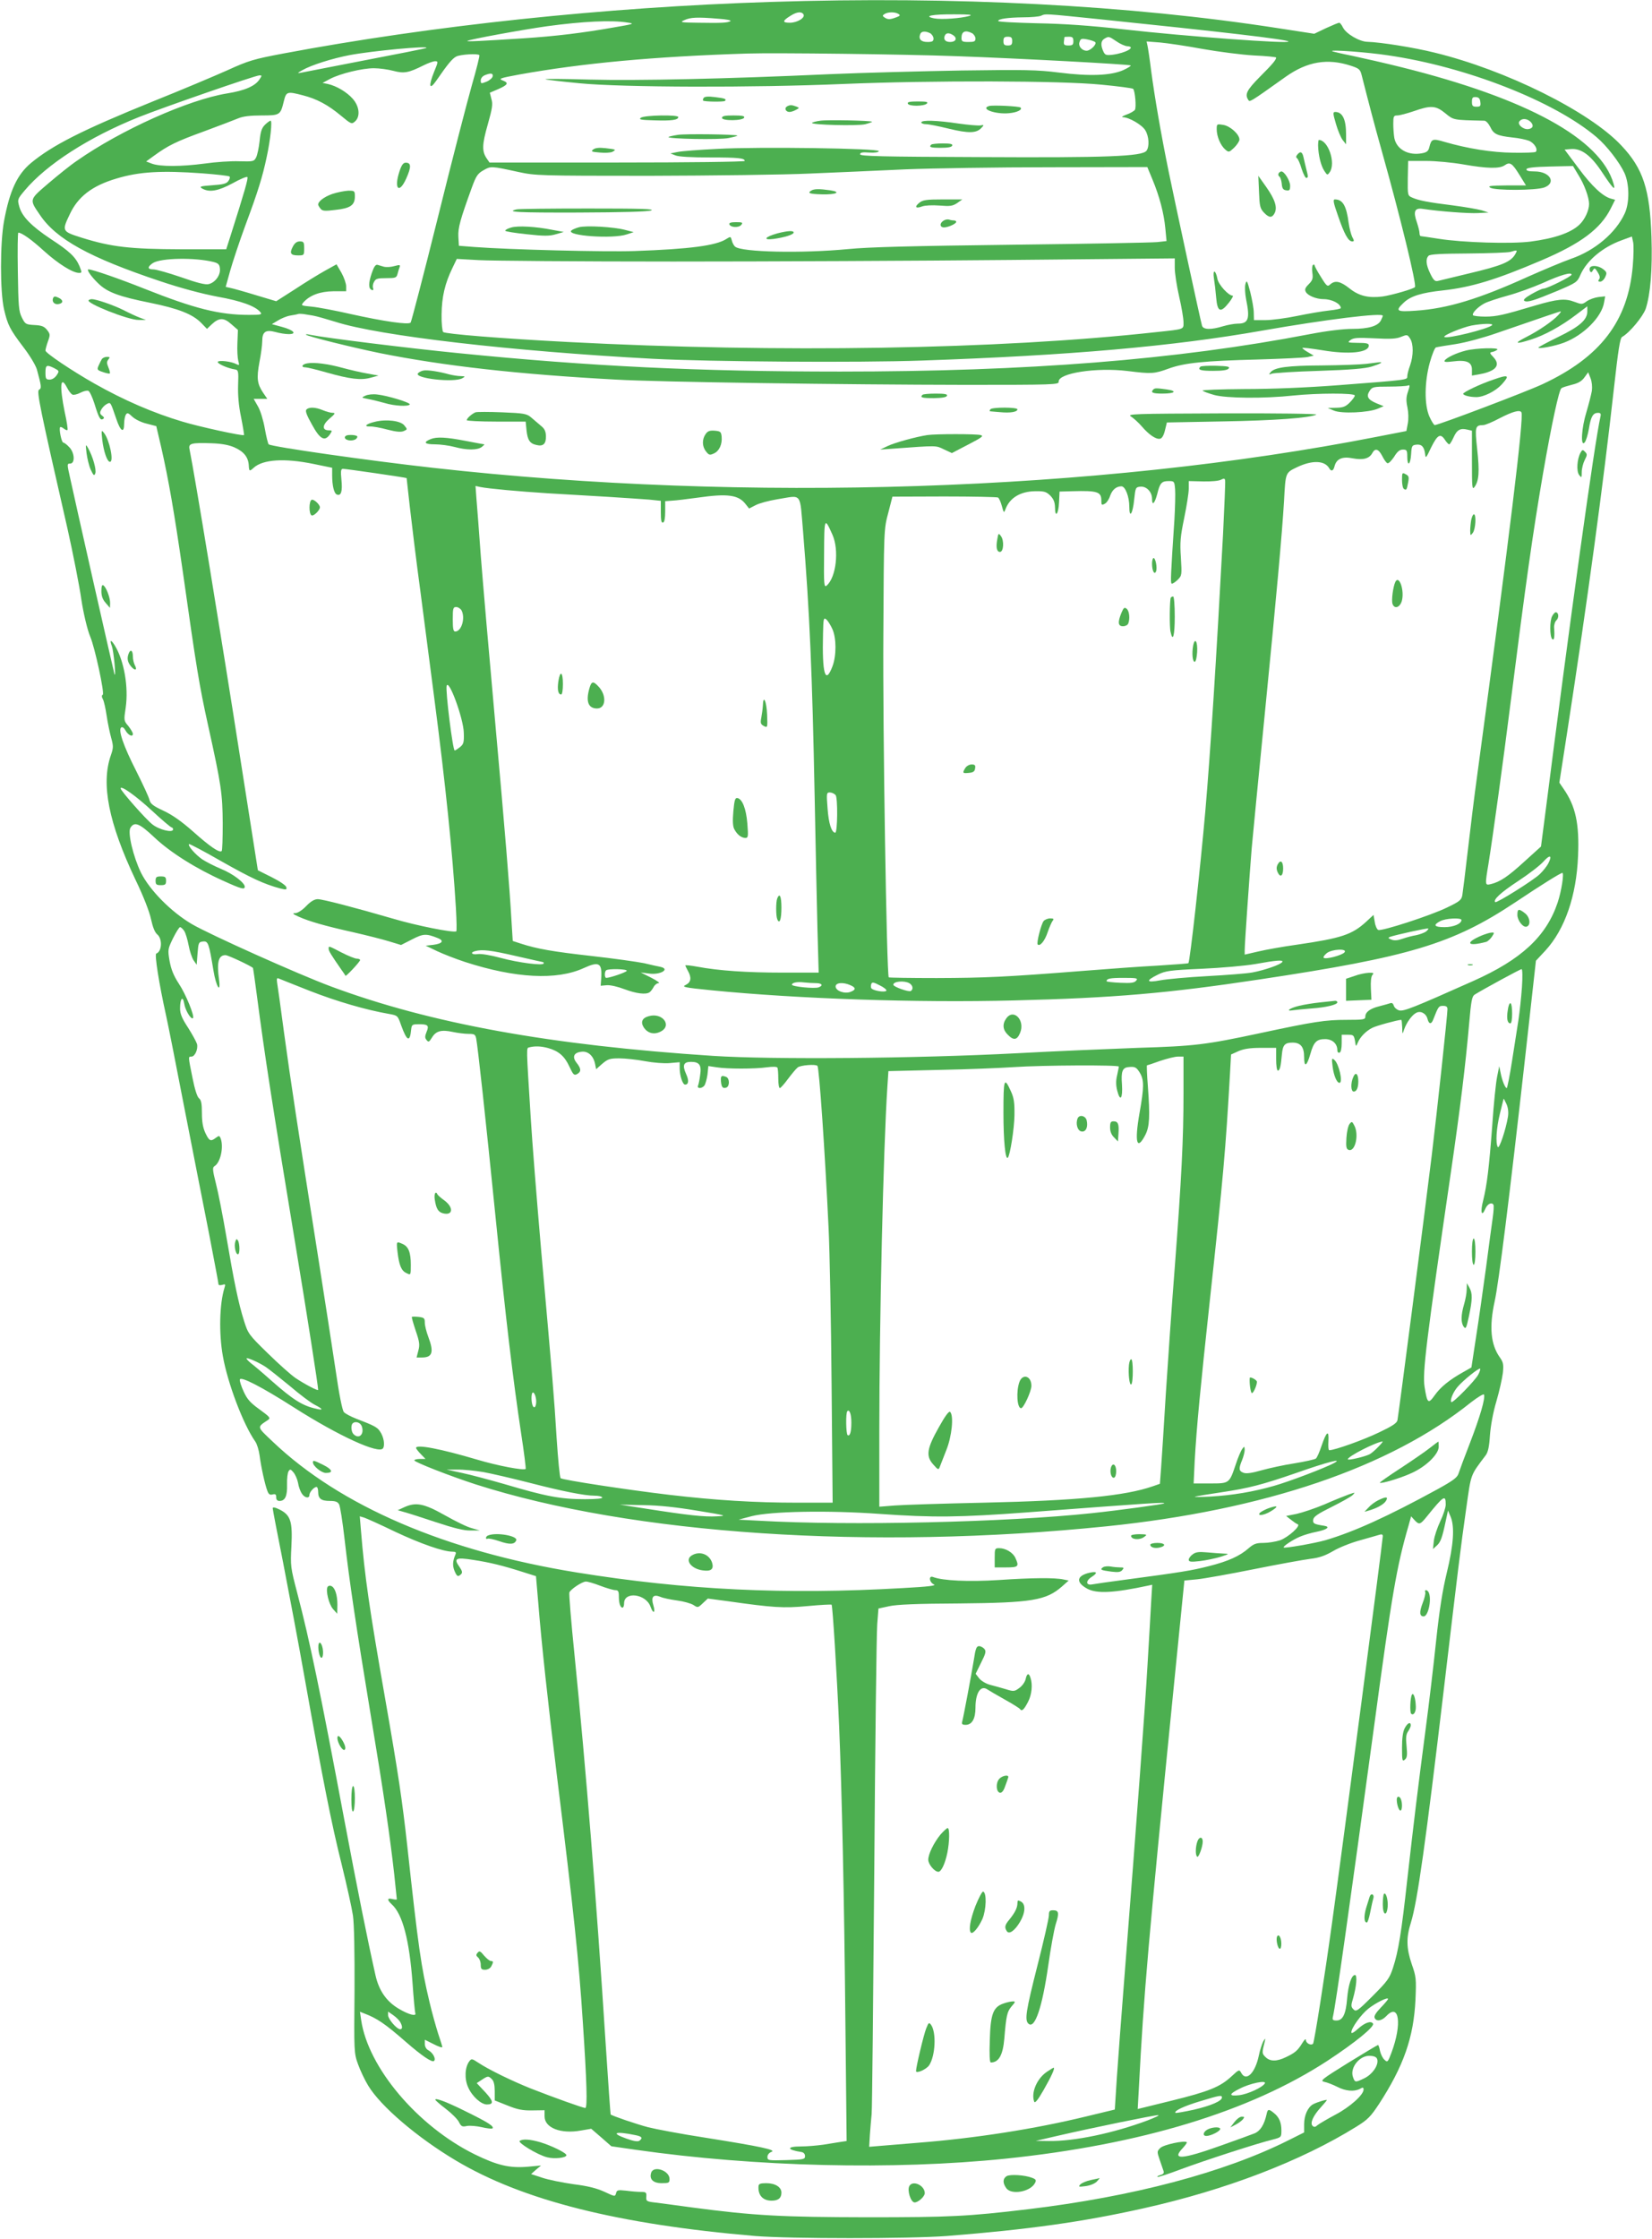 <?xml version="1.0" standalone="no"?>
<!DOCTYPE svg PUBLIC "-//W3C//DTD SVG 20010904//EN"
 "http://www.w3.org/TR/2001/REC-SVG-20010904/DTD/svg10.dtd">
<svg version="1.0" xmlns="http://www.w3.org/2000/svg"
 width="945pt" height="1280pt" viewBox="0 0 945 1280"
 preserveAspectRatio="xMidYMid meet">
<g transform="translate(0,1280) scale(0.1,-0.1)"
fill="#4caf50" stroke="none">
<path d="M4410 12789 c-951 -30 -1938 -135 -2790 -295 -169 -32 -197 -40 -320
-96 -74 -33 -266 -114 -426 -178 -402 -163 -574 -250 -697 -352 -79 -66 -122
-159 -154 -332 -23 -126 -23 -403 0 -504 21 -90 33 -114 112 -218 36 -47 69
-102 76 -126 26 -96 28 -108 12 -116 -14 -9 4 -99 163 -794 30 -133 70 -336
79 -403 11 -74 34 -174 51 -214 27 -63 83 -325 72 -332 -7 -4 -7 -13 1 -27 6
-11 15 -53 21 -93 6 -41 18 -98 26 -127 13 -47 13 -57 -2 -100 -57 -163 -13
-386 141 -711 46 -95 80 -183 89 -226 10 -46 22 -75 35 -86 31 -25 28 -98 -5
-110 -11 -4 16 -174 56 -354 11 -49 58 -286 104 -525 47 -239 110 -563 141
-718 30 -156 55 -288 55 -294 0 -5 9 -6 21 -3 18 6 20 4 13 -17 -28 -90 -33
-257 -9 -391 27 -153 116 -389 185 -487 10 -14 21 -50 25 -80 8 -64 31 -169
45 -204 7 -18 14 -23 29 -19 16 4 21 1 21 -16 0 -14 6 -21 19 -21 32 0 45 28
43 94 -1 33 3 68 9 76 8 13 12 12 28 -7 10 -12 22 -39 26 -60 3 -21 13 -48 21
-60 16 -26 44 -31 44 -9 0 16 26 46 41 46 5 0 9 -13 9 -28 0 -39 17 -52 67
-52 32 0 45 -5 53 -20 6 -12 20 -101 31 -198 27 -238 67 -506 149 -1002 75
-451 111 -699 135 -913 8 -77 15 -141 15 -144 0 -3 -11 -2 -25 1 -31 8 -32 -4
-4 -30 62 -56 101 -204 119 -452 6 -86 13 -163 16 -171 6 -19 -39 -7 -93 25
-72 42 -115 104 -135 192 -46 204 -104 495 -178 887 -138 735 -197 1022 -270
1300 -38 145 -39 154 -33 265 7 142 -4 178 -66 210 -28 14 -41 16 -41 8 0 -7
27 -147 60 -313 32 -165 89 -466 125 -670 101 -566 151 -820 210 -1055 29
-118 58 -249 64 -290 7 -46 10 -211 9 -430 -3 -350 -3 -356 20 -420 13 -36 39
-91 58 -122 72 -119 281 -297 501 -428 382 -228 927 -365 1713 -432 199 -16
880 -16 1095 0 467 37 776 80 1125 158 471 105 902 270 1219 467 65 40 82 58
129 129 141 217 199 381 209 598 5 117 4 130 -21 201 -31 91 -33 152 -5 239
37 119 85 460 189 1340 81 684 95 801 127 1025 29 204 22 187 111 305 14 18
21 50 25 115 4 54 18 132 37 195 17 58 33 130 37 162 5 48 2 61 -17 88 -53 74
-62 175 -30 321 23 103 84 589 174 1391 l62 556 55 59 c111 121 177 313 186
540 8 184 -14 285 -83 384 l-24 35 45 290 c116 750 207 1423 266 1954 26 232
36 297 48 304 43 24 119 116 135 161 27 82 39 225 33 409 -9 275 -48 393 -173
525 -182 194 -660 431 -1067 530 -120 30 -312 60 -385 62 -46 1 -122 46 -140
82 -7 15 -17 27 -21 27 -5 0 -39 -14 -76 -31 l-67 -32 -201 31 c-855 133
-1858 185 -2907 151z m186 -71 c12 -19 -35 -48 -78 -48 -45 0 -43 11 6 41 35
22 62 24 72 7z m544 2 c11 -7 9 -11 -13 -19 -35 -13 -48 -14 -67 -1 -13 9 -13
11 0 20 19 12 60 13 80 0z m405 -11 c-48 -14 -159 -22 -201 -14 -66 13 -12 24
116 23 85 0 107 -2 85 -9z m746 -19 c697 -72 1068 -115 1079 -127 14 -15 -587
29 -940 69 -196 22 -339 32 -497 35 -123 3 -223 8 -223 13 0 12 55 20 144 21
44 0 90 4 101 9 28 12 13 13 336 -20z m-2183 3 c46 -3 78 -9 70 -14 -18 -10
-53 -11 -183 -9 -102 1 -108 3 -80 15 34 16 74 18 193 8z m-518 -22 c42 -6 38
-8 -80 -28 -176 -31 -330 -50 -515 -62 -235 -15 -327 -20 -322 -15 8 8 313 64
456 84 205 28 371 36 461 21z m1731 -61 c10 -6 19 -20 19 -30 0 -16 -7 -20
-35 -20 -37 0 -52 17 -41 45 6 17 29 19 57 5z m240 0 c10 -6 19 -20 19 -30 0
-17 -7 -20 -40 -20 -35 0 -40 3 -40 23 0 38 22 47 61 27z m-106 -13 c22 -17
12 -37 -20 -37 -27 0 -39 14 -31 35 7 19 27 19 51 2z m335 -32 c0 -20 -5 -25
-25 -25 -20 0 -25 5 -25 25 0 20 5 25 25 25 20 0 25 -5 25 -25z m350 0 c0 -21
-5 -25 -28 -25 -24 0 -28 4 -26 23 1 12 3 23 3 25 1 1 12 2 26 2 20 0 25 -5
25 -25z m246 -1 c21 -15 49 -27 61 -28 56 -3 -6 -39 -83 -49 -37 -4 -43 -2
-53 20 -16 35 -14 60 7 72 24 14 25 14 68 -15z m-121 -5 c11 -11 -27 -49 -49
-49 -27 0 -49 26 -41 49 6 20 11 22 43 16 21 -4 42 -11 47 -16z m615 -39 c91
-16 222 -33 293 -37 70 -3 127 -9 127 -12 0 -13 -21 -38 -94 -111 -74 -75 -86
-99 -66 -130 9 -15 5 -18 213 130 125 89 241 108 375 64 46 -15 53 -21 61 -53
41 -161 70 -273 116 -437 107 -381 199 -759 189 -775 -6 -10 -135 -47 -186
-54 -79 -10 -134 3 -188 46 -53 42 -83 48 -111 23 -15 -14 -20 -11 -53 43 -20
31 -36 61 -36 66 0 4 -4 6 -9 3 -5 -3 -7 -24 -4 -45 5 -33 1 -44 -21 -66 -20
-20 -24 -30 -16 -44 11 -21 60 -41 101 -41 48 0 98 -26 99 -51 0 -4 -30 -10
-67 -14 -38 -4 -120 -18 -183 -31 -63 -13 -145 -24 -181 -24 l-66 0 -1 43 c0
23 -10 76 -20 117 -18 68 -21 72 -28 45 -4 -16 -2 -54 4 -85 23 -112 14 -140
-47 -140 -20 0 -58 -7 -85 -15 -68 -21 -113 -20 -120 3 -9 30 -156 711 -191
882 -44 215 -80 425 -100 575 -8 66 -18 131 -21 144 l-5 24 78 -6 c43 -4 152
-20 243 -37z m-4441 6 c-4 -3 -129 -28 -534 -106 -88 -17 -171 -33 -185 -36
-21 -4 -19 -1 10 15 50 29 171 67 270 86 128 24 455 55 439 41z m5499 -42
c449 -65 954 -263 1195 -468 59 -50 132 -145 160 -206 28 -63 29 -170 1 -230
-51 -111 -170 -212 -306 -259 -51 -18 -162 -65 -248 -103 -280 -127 -460 -182
-641 -194 -111 -8 -120 -2 -69 46 40 38 103 57 225 70 161 18 301 60 561 171
226 96 339 180 398 297 l25 50 -22 6 c-47 12 -110 70 -187 174 l-80 107 36 3
c59 5 114 -35 178 -132 63 -95 79 -111 66 -66 -73 256 -492 486 -1210 665 -96
24 -224 53 -285 66 -60 12 -112 24 -115 27 -9 9 207 -7 318 -24z m-2468 -5
c368 -13 991 -47 998 -53 3 -3 -17 -15 -43 -27 -70 -31 -191 -36 -366 -14
-126 16 -196 17 -559 12 -228 -4 -567 -13 -753 -21 -592 -27 -1103 -38 -1372
-31 -143 4 -258 5 -255 2 3 -3 91 -13 195 -23 246 -24 993 -26 1510 -4 509 21
1246 19 1475 -4 96 -9 178 -20 182 -24 11 -12 19 -106 10 -120 -5 -7 -27 -20
-48 -27 -21 -8 -31 -14 -21 -15 35 0 110 -44 128 -74 22 -35 25 -95 7 -118
-25 -32 -224 -40 -951 -36 -566 2 -687 5 -687 16 0 10 13 13 52 10 31 -2 53 1
55 8 5 16 -686 26 -922 13 -104 -5 -208 -13 -230 -18 l-40 -8 28 -11 c18 -8
92 -12 197 -12 164 0 200 -4 200 -20 0 -5 -328 -9 -730 -9 l-730 0 -15 22
c-29 41 -28 80 5 195 26 92 30 117 21 146 l-9 36 49 21 c54 24 60 35 27 48
-29 11 -21 14 92 35 362 65 771 103 1305 120 163 5 899 -4 1195 -15z m-2728 6
c3 -3 -16 -79 -42 -169 -26 -91 -114 -431 -195 -758 -81 -326 -152 -597 -156
-602 -12 -14 -155 7 -344 49 -88 20 -188 39 -222 42 -62 6 -63 6 -46 26 37 40
94 61 170 62 l73 0 0 29 c0 15 -12 50 -27 77 l-28 48 -65 -36 c-36 -20 -113
-67 -172 -106 l-108 -69 -117 35 c-65 20 -130 38 -145 41 l-27 6 25 90 c14 50
53 168 88 263 72 193 98 278 121 387 22 100 33 210 23 210 -5 0 -20 -11 -33
-24 -18 -18 -25 -39 -30 -92 -4 -38 -13 -80 -20 -94 -12 -23 -16 -24 -96 -22
-46 2 -135 -4 -198 -13 -136 -18 -253 -18 -301 -1 l-34 13 44 32 c81 59 127
82 287 140 87 32 175 66 197 75 26 11 68 16 131 16 106 0 109 2 128 79 14 58
18 60 110 36 79 -20 144 -55 217 -116 59 -49 62 -50 81 -33 31 28 25 86 -13
129 -33 38 -93 74 -143 85 l-30 6 43 23 c60 31 184 61 251 61 31 0 81 -7 111
-15 61 -16 86 -12 172 31 26 13 56 24 67 24 18 0 18 -3 -6 -61 -33 -82 -27
-107 12 -51 67 97 92 127 115 139 24 12 122 18 132 8z m76 -122 c-2 -9 -18
-23 -35 -30 -31 -12 -33 -12 -33 7 0 12 9 24 23 30 34 14 49 12 45 -7z m-1333
-16 c-25 -39 -85 -65 -186 -81 -221 -36 -606 -208 -859 -385 -36 -24 -109 -83
-163 -129 -111 -95 -110 -91 -49 -180 93 -139 283 -244 687 -379 122 -41 240
-72 329 -89 135 -24 217 -54 245 -88 12 -14 5 -16 -65 -16 -170 0 -312 36
-599 150 -146 58 -296 110 -319 110 -13 0 16 -42 56 -80 51 -50 117 -75 297
-111 162 -33 243 -65 292 -115 l33 -34 25 24 c43 41 71 42 114 3 l38 -33 -3
-75 c-2 -41 1 -87 5 -102 7 -25 6 -27 -10 -19 -29 16 -100 24 -107 14 -6 -10
57 -38 99 -44 18 -3 20 -10 17 -88 -2 -56 3 -119 17 -185 11 -55 18 -101 17
-102 -6 -7 -258 48 -353 77 -165 49 -334 122 -502 217 -129 73 -281 175 -281
189 0 6 6 30 14 52 14 38 13 43 -5 66 -16 20 -30 26 -72 28 -50 3 -53 5 -72
43 -18 36 -20 64 -23 263 -2 122 -1 222 3 222 19 0 75 -39 147 -105 81 -73
164 -125 200 -125 17 0 17 2 3 38 -23 53 -56 85 -165 156 -111 74 -165 129
-180 186 -11 40 -10 42 31 91 125 149 367 305 654 420 146 58 660 236 688 238
16 1 16 -1 2 -22z m6983 -130 c3 -23 0 -27 -22 -27 -22 0 -26 5 -26 28 0 24 4
28 23 27 16 -1 23 -9 25 -28z m-201 -64 c49 -40 43 -39 224 -43 9 0 24 -16 34
-36 19 -41 39 -50 127 -60 34 -3 77 -12 95 -19 30 -13 52 -49 38 -63 -4 -4
-61 -6 -128 -5 -123 1 -263 24 -394 62 -68 20 -75 18 -87 -31 -5 -21 -14 -29
-41 -34 -79 -15 -146 22 -159 87 -3 18 -6 53 -6 80 0 44 2 49 23 49 13 0 54
11 93 24 99 35 127 33 181 -11z m488 -49 c20 -20 15 -38 -12 -42 -30 -4 -66
28 -51 45 14 18 43 16 63 -3z m-384 -244 c137 -24 207 -25 236 -5 30 21 43 13
85 -55 l37 -60 -112 0 c-92 -1 -109 -3 -92 -13 28 -17 258 -16 308 1 72 26 34
92 -54 92 -36 0 -49 4 -47 13 3 8 42 13 135 15 l131 3 30 -50 c35 -55 62 -130
62 -167 0 -37 -25 -91 -57 -120 -49 -45 -140 -77 -278 -95 -109 -14 -387 -6
-525 16 -52 8 -98 15 -102 15 -5 0 -8 8 -8 18 0 9 -7 37 -15 61 -22 62 -13 84
33 77 101 -15 264 -27 317 -24 l60 3 -40 13 c-22 6 -96 19 -165 28 -138 17
-196 28 -233 45 -25 11 -25 14 -24 110 l2 99 101 0 c57 0 152 -9 215 -20z
m-5406 -43 c97 -21 118 -22 750 -22 358 1 772 6 920 13 149 6 394 17 545 24
151 6 524 12 829 12 l554 1 29 -70 c41 -98 66 -195 74 -280 l7 -73 -54 -6
c-30 -3 -403 -10 -829 -15 -569 -7 -819 -13 -940 -25 -262 -25 -607 -18 -645
14 -7 6 -16 22 -19 36 -6 23 -7 23 -31 8 -58 -38 -210 -58 -525 -69 -165 -6
-718 8 -915 23 l-90 7 -3 51 c-3 51 11 100 76 279 25 69 34 83 68 102 42 24
43 24 199 -10z m-1807 -8 c81 -6 150 -14 155 -18 4 -4 1 -16 -7 -26 -10 -15
-31 -20 -92 -24 -70 -5 -76 -8 -57 -19 41 -23 91 -14 173 30 43 24 81 40 85
36 6 -6 -14 -77 -97 -338 l-24 -75 -259 0 c-291 1 -397 13 -567 66 -114 36
-115 38 -69 134 47 101 128 163 266 204 132 40 259 47 493 30z m8182 -529
c-27 -315 -184 -521 -516 -676 -89 -42 -596 -234 -617 -234 -4 0 -18 21 -30
48 -30 67 -29 197 2 310 13 46 29 85 35 86 6 2 57 11 113 19 58 9 161 37 235
63 275 95 361 124 366 124 3 0 -3 -9 -14 -21 -31 -34 -111 -89 -182 -125 -75
-38 -65 -44 26 -15 74 23 172 76 257 141 l65 49 0 -29 c0 -48 -44 -87 -166
-146 -63 -31 -114 -58 -114 -61 0 -9 93 8 146 28 112 42 217 147 230 231 l6
34 -38 -4 c-22 -3 -51 -13 -67 -24 -26 -19 -29 -19 -72 -3 -52 20 -96 16 -225
-22 -184 -55 -217 -62 -282 -63 -37 0 -69 4 -72 8 -7 12 28 48 66 68 17 9 77
29 132 44 56 15 146 48 201 72 103 47 165 64 165 48 0 -10 -140 -80 -161 -80
-8 0 -38 -14 -68 -31 -37 -21 -50 -34 -41 -39 17 -10 53 1 188 57 110 47 114
49 133 93 36 81 127 157 234 196 l60 22 7 -32 c4 -17 3 -78 -2 -136z m-670 71
c-25 -48 -76 -69 -275 -116 -82 -20 -159 -38 -170 -41 -16 -4 -25 4 -43 41
-25 51 -28 85 -10 103 9 9 74 12 227 13 119 1 227 5 241 9 39 12 41 11 30 -9z
m-7447 -49 c26 -7 33 -14 35 -38 4 -37 -27 -79 -64 -88 -18 -5 -67 7 -157 39
-73 25 -144 45 -160 45 -34 0 -35 14 -3 36 46 30 243 33 349 6z m2627 3 c542
0 1409 4 1928 9 l942 9 0 -54 c0 -30 11 -103 25 -164 14 -60 25 -126 25 -147
0 -42 9 -39 -160 -57 -903 -99 -2159 -119 -3360 -56 -386 20 -703 46 -715 57
-5 5 -10 50 -9 101 1 99 19 177 62 265 l25 52 126 -7 c69 -4 569 -8 1111 -8z
m-2060 -309 c19 -3 78 -20 130 -36 249 -80 1010 -168 1815 -211 327 -17 1173
-23 1540 -10 842 29 1435 81 1945 171 365 64 690 104 690 85 0 -3 -5 -15 -11
-27 -17 -32 -71 -48 -163 -48 -52 0 -144 -11 -243 -30 -764 -147 -1615 -214
-2688 -214 -811 0 -1430 30 -2180 105 -292 29 -761 87 -850 105 -16 4 -28 4
-25 1 9 -10 269 -74 425 -106 366 -73 792 -121 1350 -151 239 -14 1304 -29
2001 -30 500 0 532 1 530 18 -4 49 215 83 395 61 136 -17 152 -16 234 14 91
33 203 44 510 52 138 4 266 10 285 14 l35 8 -32 19 c-18 10 -33 22 -33 25 0 3
51 -3 113 -13 153 -26 267 -14 267 27 0 12 -14 15 -62 15 -59 1 -62 2 -43 16
17 13 40 15 138 10 91 -5 126 -3 153 9 33 13 35 13 50 -10 20 -31 20 -97 0
-154 -9 -24 -16 -52 -16 -62 0 -21 10 -20 -395 -51 -184 -14 -380 -22 -537
-22 -136 -1 -243 -5 -239 -9 5 -5 35 -16 67 -25 69 -19 287 -21 453 -3 135 14
351 15 351 0 0 -6 -13 -24 -29 -40 -24 -24 -38 -29 -78 -30 l-48 -1 35 -15
c42 -19 199 -12 252 11 l33 14 -42 17 c-49 21 -59 39 -38 71 14 22 22 24 109
24 52 0 101 3 109 6 13 5 13 1 1 -35 -11 -32 -11 -52 -3 -90 6 -30 7 -66 2
-92 l-8 -43 -170 -33 c-1592 -312 -3604 -379 -5400 -177 -368 41 -921 120
-938 134 -4 3 -14 44 -22 89 -8 46 -25 103 -39 127 l-25 44 39 0 39 0 -24 35
c-34 51 -38 83 -21 175 9 45 16 99 16 120 0 54 20 67 76 52 24 -7 58 -12 75
-12 50 0 29 23 -37 41 l-59 16 35 21 c19 12 51 25 70 28 19 3 40 7 45 9 6 2
19 1 30 0 11 -2 36 -6 55 -9z m6745 -55 c-24 -22 -259 -80 -273 -67 -8 9 102
54 155 65 65 12 129 13 118 2z m-8224 -246 c28 -15 29 -16 13 -40 -10 -15 -26
-25 -40 -25 -21 0 -24 5 -24 40 0 44 7 47 51 25z m8795 -129 c-4 -23 -18 -77
-31 -121 -28 -90 -35 -200 -11 -175 8 8 19 44 25 79 11 70 24 91 52 91 15 0
18 -5 14 -22 -33 -144 -175 -1166 -317 -2280 l-23 -177 -95 -86 c-94 -86 -139
-116 -192 -129 -34 -8 -34 -7 -13 119 26 163 84 585 125 910 89 702 128 976
186 1315 50 288 92 482 106 491 7 5 34 13 61 20 34 8 55 20 70 41 l22 30 13
-33 c8 -20 11 -49 8 -73z m-8691 -22 c7 -3 28 2 45 11 17 9 38 14 45 11 8 -3
23 -36 35 -73 25 -81 34 -98 49 -88 9 5 7 10 -5 19 -13 10 -14 17 -5 34 6 12
20 26 31 32 23 12 21 15 55 -84 24 -72 45 -85 45 -29 0 21 5 45 10 53 8 12 14
10 37 -12 16 -15 52 -33 83 -40 l54 -14 28 -120 c43 -189 75 -375 124 -714 77
-545 94 -649 144 -875 76 -343 83 -393 84 -562 0 -83 -2 -155 -6 -158 -12 -12
-68 26 -164 112 -67 59 -120 96 -170 119 -58 27 -73 39 -79 61 -3 16 -38 90
-76 166 -74 145 -105 237 -85 249 6 4 16 -3 23 -16 15 -28 43 -42 43 -21 0 7
-12 27 -26 45 -26 30 -26 32 -15 105 17 117 -9 267 -61 353 -23 38 -33 37 -18
-2 10 -27 25 -181 15 -161 -2 6 -56 242 -120 525 -64 283 -124 552 -134 598
-18 80 -18 82 0 82 30 0 26 64 -6 95 -13 14 -28 25 -33 25 -10 0 -26 79 -18
88 3 3 12 -1 21 -8 9 -7 18 -11 21 -8 3 3 -4 50 -16 103 -30 148 -25 213 13
140 10 -20 24 -38 32 -41z m8288 -101 c15 -27 -67 -699 -252 -2068 -17 -121
-41 -319 -55 -440 -14 -121 -28 -234 -31 -252 -5 -28 -15 -36 -88 -71 -92 -45
-372 -136 -393 -128 -7 3 -17 23 -20 46 l-7 40 -42 -39 c-81 -74 -141 -94
-395 -131 -80 -11 -180 -29 -222 -39 l-78 -18 0 26 c0 37 28 432 40 581 6 69
40 415 75 770 67 676 99 1031 110 1215 9 167 7 162 78 196 84 39 154 37 180
-7 12 -21 24 -17 31 11 11 42 44 57 104 45 59 -11 95 -2 112 30 16 30 36 24
57 -17 10 -20 23 -39 30 -41 7 -2 23 15 38 37 18 30 32 41 50 41 22 0 25 -4
25 -40 0 -59 18 -49 22 13 3 48 5 52 29 55 31 4 46 -12 51 -53 3 -28 5 -25 35
38 36 72 53 82 79 42 9 -14 20 -25 24 -25 4 0 15 18 25 40 19 43 39 54 79 44
l26 -6 0 -171 c0 -158 1 -170 16 -149 24 35 28 85 14 214 -14 129 -12 137 35
138 11 0 54 18 95 40 72 37 114 49 123 33z m-7361 -201 c52 -23 78 -55 81
-101 2 -36 4 -37 28 -15 53 48 176 56 342 22 l107 -22 0 -42 c0 -61 11 -105
27 -111 24 -10 33 18 26 85 -5 50 -3 62 9 62 17 0 362 -50 364 -53 0 -1 8 -74
18 -162 10 -88 37 -311 62 -495 24 -184 59 -454 78 -600 64 -490 105 -887 124
-1203 4 -71 5 -130 2 -131 -18 -9 -229 33 -360 72 -224 65 -401 111 -432 112
-19 0 -40 -12 -67 -40 -23 -24 -49 -40 -63 -40 -18 0 -13 -5 20 -20 60 -27
154 -54 312 -89 74 -17 166 -40 205 -52 l69 -21 63 32 c64 33 80 34 146 8 39
-15 29 -32 -24 -39 l-44 -5 65 -31 c36 -17 108 -45 160 -62 287 -93 524 -106
679 -35 88 40 106 30 100 -59 l-3 -42 34 3 c20 2 64 -8 103 -23 67 -25 122
-32 143 -17 6 4 16 17 23 30 6 12 19 22 29 22 9 0 -10 14 -43 31 l-60 30 46
-6 c65 -10 125 25 67 38 -13 2 -55 12 -94 21 -40 8 -174 27 -299 41 -223 25
-314 41 -406 71 l-46 15 -7 112 c-12 208 -36 499 -96 1167 -33 366 -69 782
-80 925 -10 143 -22 291 -25 328 l-5 69 27 -6 c52 -10 218 -25 388 -36 94 -5
247 -15 340 -20 94 -6 200 -13 238 -16 l67 -7 0 -64 c0 -47 3 -64 13 -60 8 2
12 25 12 63 l0 59 40 3 c22 1 87 9 145 17 174 25 235 16 276 -38 l19 -24 37
19 c20 11 76 26 125 34 144 23 127 45 147 -188 37 -454 52 -798 66 -1513 5
-280 13 -621 16 -757 l7 -248 -205 0 c-207 0 -367 11 -490 34 -38 7 -68 10
-68 7 1 -3 7 -17 15 -31 22 -39 18 -65 -12 -80 -25 -12 -12 -15 147 -31 496
-49 1173 -72 1730 -58 571 14 881 41 1405 120 859 129 1104 203 1460 439 154
103 262 170 272 170 11 0 -5 -105 -27 -170 -65 -193 -207 -325 -483 -448 -343
-153 -397 -174 -423 -168 -14 4 -28 16 -31 27 -4 13 -11 18 -21 14 -8 -3 -35
-10 -61 -17 -53 -13 -81 -33 -81 -60 0 -16 -10 -18 -107 -18 -121 0 -187 -10
-495 -76 -314 -67 -375 -74 -698 -84 -162 -6 -475 -19 -695 -31 -576 -30
-1396 -37 -1735 -15 -933 61 -1617 185 -2187 397 -186 69 -692 296 -795 356
-118 69 -242 194 -292 295 -44 91 -77 229 -60 256 23 37 51 26 137 -55 91 -86
239 -179 396 -249 101 -46 121 -51 121 -33 0 23 -69 75 -136 102 -38 16 -87
41 -108 55 -40 28 -83 78 -75 87 3 2 87 -42 186 -99 170 -96 243 -130 336
-155 34 -8 38 -8 35 7 -2 10 -37 34 -83 57 l-80 40 -92 585 c-126 806 -268
1668 -299 1822 -7 33 9 38 126 34 60 -2 100 -10 132 -24z m5654 -499 c-39
-726 -72 -1241 -101 -1578 -30 -341 -88 -861 -97 -871 -2 -2 -82 -8 -178 -14
-96 -5 -287 -19 -425 -30 -443 -35 -560 -40 -836 -41 -149 0 -273 2 -275 4
-12 12 -35 1428 -31 1962 3 598 3 600 28 693 l24 93 297 1 c163 0 301 -3 307
-6 6 -4 16 -26 22 -49 11 -40 12 -41 21 -17 24 64 85 101 169 102 53 1 64 -3
87 -25 19 -20 26 -37 27 -67 0 -63 20 -40 23 28 l3 62 72 2 c146 4 167 -3 167
-54 0 -25 2 -27 19 -18 11 5 25 26 31 45 12 35 35 55 65 55 22 0 45 -59 45
-117 0 -71 20 -40 28 43 7 65 8 69 34 72 35 4 68 -29 68 -69 0 -43 15 -28 30
28 15 62 25 73 65 73 32 0 33 -1 37 -47 2 -27 0 -104 -4 -173 -21 -316 -23
-362 -16 -366 4 -3 19 7 34 21 25 25 25 27 19 128 -6 88 -3 119 19 226 14 68
26 143 26 167 l0 44 83 -2 c46 -1 91 3 102 10 16 8 21 8 23 -4 2 -7 -4 -148
-12 -311z m-2234 0 c39 -88 21 -245 -34 -291 -14 -11 -16 7 -14 181 1 210 2
213 48 110z m-2122 -432 c23 -44 0 -121 -36 -121 -11 0 -14 16 -14 70 0 63 2
70 20 70 10 0 24 -9 30 -19z m2121 -106 c24 -51 24 -154 1 -214 -41 -108 -60
-44 -54 188 2 86 3 92 19 80 9 -8 24 -32 34 -54z m-2108 -593 c2 -56 -1 -66
-22 -83 -13 -10 -26 -19 -30 -19 -11 0 -54 345 -46 370 13 40 96 -188 98 -268z
m-1784 -446 c57 -53 108 -96 113 -96 4 0 8 -5 8 -11 0 -22 -81 -2 -119 29 -38
30 -180 191 -181 205 -1 20 86 -41 179 -127z m3911 89 c13 -15 11 -215 -2
-215 -21 0 -38 53 -44 138 -7 88 -6 92 13 92 11 0 26 -7 33 -15z m4076 -392
c-8 -15 -29 -42 -48 -60 -36 -35 -247 -167 -255 -160 -13 14 33 56 132 121 61
40 126 90 145 112 37 41 51 35 26 -13z m-496 -322 c0 -22 -46 -41 -97 -41 -59
0 -67 12 -25 34 30 17 122 21 122 7z m-7306 -63 c8 -13 19 -50 25 -82 6 -33
19 -71 28 -85 l18 -26 5 65 c5 61 6 65 31 68 30 3 34 -9 60 -166 15 -92 43
-137 32 -52 -14 101 -3 140 37 140 15 0 144 -61 157 -73 1 -2 12 -75 23 -162
43 -329 86 -611 220 -1420 67 -404 130 -809 130 -830 0 -8 -78 33 -130 68 -25
17 -96 80 -158 141 -109 106 -113 112 -136 185 -32 101 -57 222 -101 481 -20
118 -47 255 -60 305 -19 75 -20 91 -9 98 35 20 55 110 36 160 -7 16 -9 16 -27
3 -30 -23 -38 -19 -60 27 -14 30 -20 63 -20 114 0 55 -4 75 -17 85 -10 8 -24
51 -37 117 -25 124 -25 121 -6 121 20 0 39 43 32 72 -4 13 -27 55 -51 93 -35
53 -46 80 -46 110 0 58 16 76 24 27 6 -38 39 -92 50 -82 10 11 -41 137 -81
197 -30 46 -44 81 -53 130 -11 65 -10 68 20 130 17 34 35 63 40 63 5 0 16 -10
24 -22z m7102 -4 c-11 -7 -36 -16 -55 -20 -20 -3 -54 -12 -77 -20 -28 -10 -48
-12 -65 -5 -18 7 -20 10 -9 15 30 11 215 52 220 48 3 -2 -4 -10 -14 -18z
m-5205 -139 c84 -19 154 -35 156 -35 2 0 3 -3 3 -7 0 -15 -146 4 -245 31 -59
16 -113 25 -132 22 -34 -5 -46 9 -15 17 41 11 90 5 233 -28z m4740 21 c-14
-17 -109 -42 -119 -31 -4 4 4 15 17 26 29 24 121 28 102 5z m-356 -55 c-8 -15
-105 -48 -171 -60 -32 -6 -149 -15 -259 -21 -110 -6 -231 -17 -268 -24 -80
-15 -86 -3 -13 33 43 21 67 25 249 33 111 5 249 17 307 27 122 22 163 25 155
12z m-3750 -51 c-5 -9 -97 -40 -117 -40 -10 0 -11 34 -1 43 11 11 125 8 118
-3z m5121 -93 c-4 -57 -13 -141 -20 -188 -7 -46 -24 -153 -37 -236 -13 -84
-27 -153 -30 -153 -9 0 -27 44 -35 87 l-8 38 -12 -60 c-7 -33 -20 -159 -28
-280 -18 -240 -30 -339 -52 -428 -17 -65 -9 -97 12 -48 12 29 37 41 47 24 3
-5 1 -37 -4 -73 -5 -36 -23 -166 -39 -290 -17 -124 -42 -302 -57 -396 l-26
-171 -46 -26 c-79 -44 -131 -86 -164 -133 -37 -52 -43 -47 -58 48 -13 80 10
264 150 1223 54 370 84 615 105 854 11 128 16 155 31 165 46 29 261 146 269
146 5 0 6 -45 2 -103z m-6932 -22 c154 -60 319 -108 451 -131 50 -9 50 -9 70
-66 33 -91 50 -98 57 -23 3 27 6 30 41 30 55 1 63 -7 47 -44 -10 -25 -10 -34
0 -46 11 -14 15 -12 31 14 23 38 54 46 119 32 28 -6 68 -11 90 -11 34 0 39 -3
44 -27 9 -46 53 -446 111 -1023 60 -596 100 -928 146 -1234 17 -109 28 -200
26 -203 -11 -10 -160 18 -277 53 -209 62 -350 89 -350 67 0 -4 12 -20 27 -35
l27 -28 -32 0 c-18 0 -32 -4 -32 -8 0 -10 205 -90 350 -137 896 -287 2259
-378 3610 -240 904 93 1622 337 2085 709 39 30 72 50 74 44 8 -22 -23 -127
-79 -273 -32 -82 -62 -163 -67 -179 -7 -22 -31 -40 -118 -88 -287 -157 -481
-245 -645 -293 -60 -17 -231 -47 -237 -41 -6 6 53 45 94 62 21 9 64 22 96 28
58 12 79 28 42 34 -59 9 -66 13 -63 35 2 17 27 34 106 73 56 28 110 58 120 68
16 16 15 16 -23 3 -22 -8 -85 -33 -139 -57 -55 -23 -127 -47 -159 -54 l-60
-12 27 -21 c15 -12 32 -24 39 -26 21 -8 -54 -75 -101 -92 -25 -8 -68 -15 -95
-15 -41 0 -55 -5 -84 -30 -51 -45 -117 -75 -229 -103 -98 -25 -153 -34 -483
-78 -85 -11 -167 -23 -183 -26 -37 -7 -39 20 -3 43 36 23 31 33 -11 24 -76
-17 -82 -55 -14 -92 55 -29 152 -24 348 18 l23 5 -6 -98 c-3 -54 -12 -217 -21
-363 -14 -243 -58 -838 -133 -1795 -16 -203 -35 -454 -42 -557 l-12 -187 -166
-40 c-292 -71 -631 -124 -961 -150 -74 -6 -167 -14 -206 -17 l-72 -6 4 69 c3
37 7 91 10 118 3 28 9 649 15 1380 5 732 13 1371 17 1420 l7 90 60 13 c42 10
162 15 400 16 418 4 499 17 591 98 l37 33 -29 6 c-49 11 -180 10 -370 -3 -174
-11 -321 -4 -376 17 -27 11 -23 -30 4 -42 17 -7 -29 -13 -177 -21 -675 -39
-1244 -11 -1865 89 -750 121 -1354 380 -1740 748 -93 88 -91 81 -27 124 16 11
11 17 -48 60 -53 38 -71 58 -91 102 -14 30 -24 61 -22 69 4 20 122 -40 310
-160 256 -163 486 -268 509 -233 12 18 4 66 -17 96 -15 24 -34 34 -136 73 -31
12 -63 29 -71 38 -9 11 -27 100 -46 232 -18 118 -65 427 -106 685 -112 710
-151 965 -190 1250 -19 143 -37 273 -40 289 -3 20 -1 27 8 23 6 -3 88 -35 181
-72z m4725 59 c-10 -12 -29 -15 -91 -12 -43 2 -78 6 -78 9 0 15 20 19 98 19
76 0 83 -2 71 -16z m-1831 -14 c34 0 43 -14 15 -24 -22 -9 -153 4 -153 15 0
12 31 18 70 13 19 -2 50 -4 68 -4z m402 -44 c-10 -10 -77 1 -86 15 -3 5 -3 16
0 24 4 12 13 11 49 -8 25 -12 41 -26 37 -31z m131 44 c21 -12 25 -35 9 -45
-12 -7 -100 24 -100 36 0 19 61 25 91 9z m-336 -12 c32 -14 32 -26 0 -38 -34
-13 -85 6 -85 31 0 22 43 26 85 7z m3415 -137 c0 -33 -59 -580 -90 -836 -40
-329 -190 -1484 -196 -1513 -3 -17 -29 -34 -107 -71 -87 -42 -252 -101 -283
-101 -5 0 -7 23 -5 51 4 68 -11 57 -39 -25 -12 -36 -26 -69 -33 -74 -7 -5 -61
-17 -122 -27 -60 -9 -146 -28 -189 -40 -56 -16 -87 -20 -103 -14 -27 10 -28
24 -8 72 8 20 15 47 15 59 -1 21 -2 22 -14 5 -7 -9 -24 -48 -36 -85 -38 -113
-37 -112 -147 -112 l-95 0 6 128 c11 194 32 413 86 912 78 717 91 867 116
1303 l6 109 42 19 c30 13 65 19 129 19 l87 0 0 -65 c0 -36 4 -65 10 -65 11 0
17 24 23 94 5 53 17 66 61 66 46 0 66 -25 66 -82 0 -62 15 -55 36 18 19 68 36
84 84 84 41 0 70 -26 70 -63 0 -11 5 -17 13 -14 7 2 12 23 12 53 l0 49 35 0
c32 0 35 -3 41 -35 5 -35 6 -35 16 -10 14 33 47 66 82 84 22 12 147 46 167 46
2 0 4 -19 5 -42 1 -43 1 -43 11 -13 14 40 45 83 69 95 25 14 57 -3 65 -35 8
-31 22 -32 33 -2 29 74 31 77 56 77 18 0 25 -5 25 -19z m-5145 -222 c61 -17
95 -47 122 -106 22 -47 27 -52 44 -43 25 14 24 31 -3 65 -27 34 -15 59 30 63
36 4 67 -24 76 -70 l6 -30 35 31 c32 27 43 31 97 31 34 0 100 -7 147 -16 49
-9 110 -14 142 -11 l57 5 0 -37 c1 -42 17 -91 31 -91 20 0 23 23 6 60 -23 51
-15 70 28 70 48 0 61 -19 52 -76 -3 -26 -9 -53 -12 -60 -7 -18 21 -18 36 0 6
8 14 36 18 63 l5 49 47 -7 c59 -10 220 -10 289 0 31 4 55 4 59 -2 3 -5 5 -34
5 -63 0 -30 4 -54 9 -54 4 0 26 24 47 53 21 28 46 58 55 65 15 13 103 20 113
9 10 -9 43 -488 64 -932 6 -121 14 -523 17 -892 l6 -673 -199 0 c-249 0 -471
14 -736 45 -244 29 -610 85 -621 95 -5 4 -15 108 -23 231 -15 242 -21 314 -89
1079 -24 278 -51 615 -59 750 -26 418 -26 398 -8 403 31 8 67 7 107 -4z m3635
-261 c0 -258 -11 -480 -50 -993 -17 -214 -39 -538 -51 -720 -11 -181 -23 -372
-27 -424 l-7 -93 -40 -14 c-158 -55 -430 -82 -968 -94 -230 -5 -458 -12 -508
-16 l-89 -7 0 434 c0 620 23 1619 46 1965 l6 91 291 7 c161 3 353 11 427 16
162 11 600 13 600 3 0 -5 -5 -27 -10 -51 -7 -29 -7 -56 1 -87 17 -66 32 -45
27 36 -6 74 3 96 37 99 37 4 45 0 65 -32 25 -42 25 -82 -2 -233 -29 -166 -15
-217 34 -122 24 48 27 104 14 280 -5 64 -7 117 -5 117 2 0 36 11 74 25 39 13
85 25 103 25 l32 0 0 -212z m1856 -132 c-12 -73 -50 -186 -58 -173 -14 22 -8
110 12 191 11 43 20 81 21 85 0 3 7 -10 16 -29 10 -22 13 -48 9 -74z m-7106
-1430 c19 -13 81 -62 138 -109 56 -48 120 -96 142 -107 47 -24 51 -33 13 -24
-81 17 -134 50 -261 162 -48 43 -100 87 -115 98 -15 12 -27 25 -27 28 0 9 69
-21 110 -48z m6936 -44 c-16 -32 -146 -165 -154 -157 -9 9 9 55 35 86 31 37
124 112 130 105 2 -2 -2 -18 -11 -34z m-5392 -128 c9 -34 -2 -73 -15 -53 -11
18 -12 79 0 79 5 0 12 -12 15 -26z m1806 -146 c0 -53 -8 -80 -21 -72 -10 6
-12 127 -2 137 12 13 23 -17 23 -65z m-2801 -20 c17 -46 -15 -78 -47 -46 -13
13 -16 50 -5 61 14 15 44 6 52 -15z m5815 -119 c-16 -17 -38 -36 -49 -42 -27
-14 -125 -37 -125 -29 0 17 160 98 199 102 3 0 -8 -14 -25 -31z m-254 -93
c-50 -27 -257 -106 -343 -130 -114 -33 -238 -54 -362 -61 -55 -3 -95 -3 -90
-1 6 3 75 14 155 26 154 23 231 43 425 110 176 62 273 87 215 56z m-4865 -51
c49 -9 165 -36 259 -60 193 -50 320 -75 377 -75 21 0 41 -4 44 -10 4 -6 -31
-10 -99 -10 -140 0 -220 15 -463 87 -84 24 -192 53 -240 63 l-88 19 61 0 c34
1 101 -6 149 -14z m5505 -186 c0 -17 -14 -59 -31 -95 -17 -36 -34 -86 -37
-112 l-5 -47 21 19 c23 20 32 46 52 141 l13 60 15 -35 c24 -58 17 -161 -22
-321 -25 -103 -42 -213 -61 -389 -14 -135 -41 -362 -60 -505 -45 -342 -68
-533 -105 -860 -33 -298 -50 -408 -82 -505 -19 -58 -31 -75 -115 -159 -87 -87
-96 -93 -111 -77 -14 14 -15 21 -2 63 19 66 25 133 11 133 -20 0 -38 -55 -45
-134 -7 -90 -25 -126 -61 -126 -21 0 -25 4 -20 23 16 69 91 598 235 1657 102
756 129 914 197 1148 l15 54 19 -21 c27 -29 33 -27 71 20 97 120 108 127 108
68z m-1611 7 c-5 -5 -262 -40 -414 -56 -488 -52 -1382 -73 -1905 -43 l-115 6
75 20 c110 28 437 34 731 13 310 -22 459 -20 849 9 712 54 788 59 779 51z
m-2669 -42 c166 -27 172 -29 110 -32 -71 -4 -163 6 -400 43 l-155 24 135 -3
c92 -1 190 -12 310 -32z m-1730 -120 c147 -69 276 -114 328 -114 19 0 23 -4
17 -17 -16 -37 -17 -64 -5 -93 14 -33 20 -36 38 -18 8 8 6 18 -9 40 -36 50
-23 57 78 41 98 -15 170 -33 283 -69 l76 -24 13 -152 c18 -226 56 -577 106
-983 98 -795 126 -1059 149 -1415 23 -344 27 -490 14 -490 -14 0 -183 61 -311
111 -110 44 -241 108 -300 147 -38 25 -40 25 -53 8 -25 -34 -28 -100 -6 -148
22 -51 74 -98 107 -98 41 0 38 19 -10 71 l-48 51 29 19 c35 23 38 23 58 3 11
-10 16 -34 16 -68 l0 -53 73 -29 c57 -23 86 -29 142 -28 l70 1 0 -35 c0 -66
93 -102 208 -81 l59 10 58 -50 57 -50 139 -20 c684 -98 1473 -117 2115 -51
774 80 1397 269 1843 560 157 103 270 195 260 212 -11 18 -46 6 -84 -28 -24
-22 -40 -31 -40 -22 0 25 56 103 98 136 42 33 112 68 112 55 0 -4 -19 -26 -41
-49 -27 -28 -40 -48 -36 -58 9 -24 40 -19 67 9 74 79 91 -44 30 -208 -21 -56
-23 -58 -41 -41 -10 9 -21 32 -25 50 -3 19 -9 34 -11 34 -3 0 -80 -46 -171
-102 -153 -95 -163 -103 -136 -109 16 -3 49 -16 73 -28 48 -25 97 -29 130 -12
17 10 21 9 21 -4 0 -30 -78 -100 -162 -144 -45 -24 -91 -51 -101 -59 -13 -12
-20 -13 -29 -4 -15 15 3 57 47 105 19 21 35 40 35 42 0 5 -54 -11 -79 -24 -30
-17 -51 -63 -51 -115 l0 -46 -90 -45 c-367 -184 -889 -322 -1490 -394 -345
-41 -445 -46 -920 -46 -488 1 -645 9 -1000 56 -85 12 -180 24 -210 28 -52 6
-55 8 -53 34 2 24 -2 27 -30 27 -18 0 -56 3 -85 7 -48 5 -54 4 -58 -15 -6 -20
-7 -19 -67 9 -44 20 -95 33 -176 43 -63 9 -143 25 -179 37 l-64 21 28 25 29
24 -76 -7 c-105 -9 -175 8 -304 71 -326 161 -609 495 -649 767 l-7 48 25 -10
c72 -27 119 -59 236 -161 94 -82 152 -121 163 -110 12 12 -7 47 -33 61 -12 6
-20 21 -20 36 l0 24 50 -25 c27 -14 50 -22 50 -17 0 5 -11 40 -24 78 -12 38
-35 119 -49 179 -48 201 -64 312 -127 890 -29 262 -51 412 -126 840 -92 524
-118 706 -139 963 l-7 84 24 -7 c13 -4 93 -40 178 -81z m5650 -26 c0 -25 -228
-1762 -290 -2208 -43 -312 -102 -685 -109 -693 -12 -12 -41 3 -41 22 0 9 -9 1
-21 -19 -26 -42 -41 -55 -94 -80 -52 -25 -90 -25 -116 1 -21 21 -21 22 -3 94
3 15 1 14 -10 -5 -7 -14 -19 -50 -25 -80 -21 -101 -73 -152 -101 -99 -11 20
-13 19 -56 -21 -65 -60 -129 -86 -345 -139 l-191 -47 7 125 c27 528 55 844
198 2276 l62 620 73 7 c40 4 186 30 325 58 139 28 284 54 322 59 52 6 85 18
130 44 33 20 103 48 155 62 52 15 100 28 105 30 19 6 25 5 25 -7z m-4476 -283
c37 -14 75 -25 86 -25 16 0 20 -7 20 -34 0 -40 8 -66 21 -66 5 0 9 11 9 25 0
70 125 54 151 -19 16 -45 30 -37 16 9 -14 47 0 63 40 47 15 -7 59 -16 96 -21
38 -5 80 -17 94 -26 24 -16 26 -16 53 10 l29 27 113 -15 c261 -37 319 -41 458
-28 73 7 134 10 137 8 6 -6 30 -395 43 -692 16 -386 29 -966 36 -1702 l7 -672
-34 -5 c-19 -3 -64 -10 -100 -16 -36 -5 -93 -10 -127 -10 -85 0 -83 -19 3 -32
12 -2 20 -11 20 -23 0 -19 -8 -20 -107 -23 -103 -3 -108 -2 -108 18 0 12 9 24
23 29 30 11 -57 30 -378 81 -137 21 -285 49 -328 60 -68 18 -206 65 -214 73
-1 2 -14 181 -28 398 -54 845 -113 1575 -179 2233 -19 186 -32 345 -29 353 7
18 73 62 94 62 9 1 47 -10 83 -24z m-1144 -2495 c13 -24 13 -40 -1 -40 -19 0
-69 58 -69 80 l0 21 30 -21 c17 -12 35 -30 40 -40z m5589 -215 c6 -33 -29 -83
-74 -105 -52 -25 -54 -25 -65 5 -21 55 39 128 99 123 26 -2 37 -8 40 -23z
m-644 -135 c-14 -23 -97 -61 -146 -67 -61 -7 -61 6 2 37 59 31 157 51 144 30z
m-245 -80 c0 -20 -62 -47 -161 -70 -55 -12 -102 -20 -105 -18 -10 11 49 39
143 67 109 33 123 36 123 21z m-425 -131 c-195 -73 -419 -120 -566 -118 l-74
1 130 30 c181 42 546 117 570 117 11 0 -16 -13 -60 -30z m-2927 -85 c34 -7 40
-16 20 -31 -9 -7 -34 -3 -75 12 -94 33 -64 44 55 19z"/>
<path d="M7642 12092 c11 -38 28 -79 39 -93 l19 -24 0 57 c0 85 -20 127 -61
128 -15 0 -15 -7 3 -68z"/>
<path d="M6960 12061 c0 -40 21 -91 48 -115 21 -18 22 -18 52 10 16 16 30 37
30 46 0 30 -52 77 -92 84 -37 6 -38 6 -38 -25z"/>
<path d="M7540 11968 c1 -54 16 -115 35 -144 17 -26 18 -27 31 -9 37 51 -8
185 -62 185 -2 0 -4 -15 -4 -32z"/>
<path d="M7421 11916 c-8 -9 -8 -16 -2 -20 6 -4 18 -31 27 -62 10 -30 22 -53
27 -51 11 3 11 4 -1 52 -5 22 -13 52 -16 68 -7 30 -18 34 -35 13z"/>
<path d="M7314 11809 c-3 -6 -2 -14 4 -18 6 -3 12 -22 14 -41 2 -27 8 -36 26
-38 18 -3 22 1 22 26 0 29 -33 82 -50 82 -5 0 -12 -5 -16 -11z"/>
<path d="M7202 11703 c3 -80 6 -94 27 -117 30 -32 47 -33 62 -5 17 33 3 78
-47 149 l-46 65 4 -92z"/>
<path d="M7654 11566 c36 -105 59 -146 81 -146 12 0 12 4 0 26 -7 15 -16 50
-20 78 -13 100 -34 136 -79 136 -12 0 -9 -18 18 -94z"/>
<path d="M6944 11209 c4 -24 10 -74 13 -111 7 -82 25 -89 73 -28 17 22 27 40
21 40 -24 0 -81 63 -87 96 -10 53 -28 56 -20 3z"/>
<path d="M4025 12240 c-4 -6 -5 -13 -3 -15 7 -7 118 -8 125 -2 10 11 1 15 -58
22 -39 5 -59 3 -64 -5z"/>
<path d="M5193 12208 c5 -17 93 -16 109 0 9 9 -2 12 -51 12 -46 0 -62 -3 -58
-12z"/>
<path d="M4501 12191 c-16 -10 -6 -31 15 -31 9 0 25 5 37 12 21 11 21 11 2 19
-27 10 -37 10 -54 0z"/>
<path d="M5658 12194 c-54 -16 37 -49 115 -41 45 4 77 20 65 32 -7 8 -160 15
-180 9z"/>
<path d="M3666 12127 c-14 -10 -2 -13 79 -15 97 -3 135 2 135 19 0 14 -193 11
-214 -4z"/>
<path d="M4130 12126 c0 -18 121 -17 127 2 4 9 -13 12 -61 12 -49 0 -66 -3
-66 -14z"/>
<path d="M4693 12110 c-24 -3 -45 -9 -48 -12 -12 -12 263 -19 305 -8 23 6 40
13 39 14 -9 7 -258 12 -296 6z"/>
<path d="M5270 12100 c0 -5 12 -10 28 -10 15 0 74 -12 131 -26 112 -27 157
-26 185 5 16 17 16 18 -6 14 -13 -2 -70 3 -127 11 -119 18 -211 21 -211 6z"/>
<path d="M3877 12029 c-27 -4 -51 -10 -53 -12 -11 -11 295 -17 344 -6 30 6 52
12 50 14 -9 7 -300 11 -341 4z"/>
<path d="M5327 11973 c-15 -14 -4 -18 55 -18 40 0 63 4 65 13 4 9 -12 12 -54
12 -33 0 -63 -3 -66 -7z"/>
<path d="M3394 11946 c-15 -12 -11 -14 37 -18 30 -3 62 -1 72 4 24 13 21 14
-39 21 -35 4 -58 2 -70 -7z"/>
<path d="M2285 11820 c-33 -100 -2 -132 39 -40 29 65 29 90 -3 90 -14 0 -24
-13 -36 -50z"/>
<path d="M1900 11691 c-47 -17 -80 -42 -80 -61 0 -3 6 -14 13 -22 10 -14 23
-16 85 -8 86 9 112 27 112 77 0 32 -2 33 -37 33 -21 -1 -63 -9 -93 -19z"/>
<path d="M1675 11390 c-20 -38 -13 -50 31 -50 33 0 34 1 34 40 0 36 -3 40 -25
40 -17 0 -29 -9 -40 -30z"/>
<path d="M2126 11237 c-19 -57 -19 -88 2 -95 7 -2 10 2 6 11 -3 9 -1 25 6 36
9 18 20 21 69 21 54 0 59 2 65 24 3 13 9 31 12 39 5 14 0 14 -30 6 -20 -6 -47
-7 -59 -4 -12 4 -29 8 -37 11 -12 3 -21 -11 -34 -49z"/>
<path d="M303 11094 c-7 -20 10 -37 33 -32 27 5 27 23 -1 36 -21 10 -27 9 -32
-4z"/>
<path d="M507 11084 c-17 -17 228 -114 286 -113 l42 0 -35 13 c-19 7 -62 27
-95 44 -56 28 -155 62 -180 62 -6 0 -15 -3 -18 -6z"/>
<path d="M583 10748 c-4 -7 -13 -24 -19 -38 -10 -23 -8 -26 25 -37 19 -7 37
-10 39 -8 3 2 -1 18 -8 35 -10 24 -10 33 0 45 10 13 9 15 -8 15 -12 0 -24 -6
-29 -12z"/>
<path d="M4640 11710 c-23 -14 -9 -19 62 -21 81 -2 113 13 48 23 -64 9 -93 9
-110 -2z"/>
<path d="M5259 11641 c-30 -24 -21 -35 16 -21 16 6 58 8 99 5 61 -5 75 -3 101
14 l30 21 -111 0 c-95 0 -115 -3 -135 -19z"/>
<path d="M2955 11603 c-64 -15 4 -19 353 -18 255 1 397 5 417 12 23 9 -64 11
-360 11 -214 0 -399 -2 -410 -5z"/>
<path d="M5398 11539 c-24 -14 -23 -39 2 -39 24 0 70 21 70 32 0 4 -6 8 -14 8
-8 0 -20 2 -28 5 -7 2 -21 0 -30 -6z"/>
<path d="M4172 11518 c7 -19 53 -21 68 -4 11 14 7 16 -30 16 -29 0 -40 -4 -38
-12z"/>
<path d="M2923 11499 c-18 -5 -33 -13 -33 -18 0 -4 55 -13 123 -20 99 -11 130
-11 167 0 l45 13 -65 12 c-94 19 -200 25 -237 13z"/>
<path d="M3312 11501 c-19 -5 -39 -14 -44 -19 -30 -30 238 -49 317 -22 l40 13
-50 13 c-65 17 -221 26 -263 15z"/>
<path d="M4447 11466 c-72 -20 -86 -40 -22 -32 64 9 115 25 115 37 0 12 -35
10 -93 -5z"/>
<path d="M9095 11270 c-3 -5 -3 -15 1 -21 5 -8 10 -6 16 6 9 15 12 14 28 -12
12 -19 14 -32 7 -40 -7 -9 -5 -13 7 -13 9 0 22 12 28 26 11 23 10 29 -11 45
-25 20 -66 25 -76 9z"/>
<path d="M8385 10796 c-55 -14 -110 -40 -121 -57 -5 -9 8 -10 48 -5 77 10 108
-4 108 -47 l0 -34 45 8 c92 17 120 51 79 96 -24 25 -24 28 -8 31 11 2 23 8 29
13 14 13 -121 10 -180 -5z"/>
<path d="M8540 10629 c-72 -24 -170 -71 -170 -80 0 -9 38 -19 75 -19 43 0 110
34 145 72 49 54 40 59 -50 27z"/>
<path d="M1758 10723 c-31 -5 -39 -23 -10 -23 9 0 63 -13 119 -29 134 -38 198
-46 254 -30 l44 12 -65 12 c-36 6 -99 21 -140 32 -84 23 -161 33 -202 26z"/>
<path d="M7815 10720 c-33 -4 -147 -8 -253 -9 -197 -1 -271 -11 -294 -39 -11
-14 -10 -15 7 -8 11 4 133 12 270 16 183 6 264 13 303 25 48 15 69 27 40 24
-7 -1 -40 -5 -73 -9z"/>
<path d="M6867 10704 c-18 -18 -1 -24 72 -24 53 0 82 4 89 13 9 11 -4 14 -71
16 -46 1 -86 -1 -90 -5z"/>
<path d="M2423 10682 c-12 -2 -26 -9 -32 -16 -24 -29 208 -55 254 -28 18 10
17 11 -10 12 -16 0 -46 5 -66 10 -57 16 -122 26 -146 22z"/>
<path d="M6597 10573 c-17 -17 -3 -23 52 -23 73 0 88 15 24 24 -58 8 -68 8
-76 -1z"/>
<path d="M2090 10538 c-24 -11 -24 -11 16 -19 23 -4 66 -15 95 -23 56 -17 135
-21 143 -8 6 10 -128 51 -187 57 -23 3 -53 0 -67 -7z"/>
<path d="M5277 10543 c-16 -15 -3 -19 65 -19 47 1 73 5 75 14 4 9 -14 12 -64
12 -39 0 -73 -3 -76 -7z"/>
<path d="M1753 10459 c-8 -8 1 -32 32 -87 46 -84 73 -98 103 -54 13 20 13 22
-7 22 -40 0 -38 31 4 67 32 27 35 33 18 33 -11 0 -37 7 -56 15 -43 18 -79 19
-94 4z"/>
<path d="M5665 10460 c-3 -5 -5 -10 -3 -11 2 0 27 -3 57 -5 60 -6 101 1 101
16 0 13 -147 13 -155 0z"/>
<path d="M2720 10443 c-20 -8 -50 -34 -50 -45 0 -4 76 -8 169 -8 l168 0 5 -51
c6 -55 19 -75 58 -83 37 -9 54 7 53 51 -1 28 -8 43 -30 60 -15 13 -40 34 -55
47 -25 21 -40 24 -165 29 -76 3 -145 3 -153 0z"/>
<path d="M6470 10419 c14 -9 42 -34 61 -56 41 -48 82 -76 105 -71 11 2 21 19
28 48 l11 45 320 6 c296 5 499 20 535 39 8 5 -233 8 -536 7 -513 -2 -549 -3
-524 -18z"/>
<path d="M2145 10389 c-51 -12 -67 -28 -29 -27 16 1 61 -7 101 -18 51 -13 77
-15 93 -8 21 9 21 10 3 32 -21 27 -103 37 -168 21z"/>
<path d="M4036 10318 c-21 -30 -20 -71 3 -99 16 -21 22 -22 45 -11 31 14 48
53 44 96 -3 28 -7 31 -40 34 -28 2 -40 -2 -52 -20z"/>
<path d="M1987 10312 c-10 -2 -16 -9 -14 -15 5 -18 52 -20 66 -4 9 12 7 15
-11 19 -13 2 -31 2 -41 0z"/>
<path d="M5305 10313 c-61 -9 -187 -43 -228 -63 l-42 -20 70 5 c261 19 247 19
295 -4 l45 -21 94 49 c79 41 90 49 70 54 -26 7 -254 7 -304 0z"/>
<path d="M2464 10290 c-45 -18 -36 -30 23 -30 32 0 83 -7 113 -15 70 -19 131
-19 156 0 10 8 17 15 14 15 -3 0 -51 9 -108 20 -109 21 -164 24 -198 10z"/>
<path d="M9041 10212 c-20 -37 -24 -105 -8 -127 14 -18 15 -17 15 16 0 20 8
51 17 69 15 29 15 34 2 47 -13 14 -16 13 -26 -5z"/>
<path d="M8879 9278 c-15 -27 -14 -117 0 -131 11 -11 15 10 11 65 -1 16 5 35
14 43 15 15 12 45 -5 45 -4 0 -14 -10 -20 -22z"/>
<path d="M585 10285 c8 -66 28 -125 44 -125 24 0 -3 126 -34 165 -15 19 -16
16 -10 -40z"/>
<path d="M495 10210 c4 -30 14 -73 24 -95 16 -34 20 -37 26 -21 8 19 -14 97
-42 146 -13 23 -14 21 -8 -30z"/>
<path d="M580 9421 c0 -28 7 -48 25 -68 l24 -28 1 28 c0 32 -23 91 -39 101 -7
5 -11 -6 -11 -33z"/>
<path d="M736 9064 c-11 -28 -6 -50 14 -74 23 -27 37 -21 21 8 -6 12 -11 34
-11 51 0 33 -14 42 -24 15z"/>
<path d="M8020 10056 c0 -25 5 -48 11 -51 14 -9 16 -6 24 37 6 31 4 38 -14 47
-20 11 -21 9 -21 -33z"/>
<path d="M8416 9829 c-3 -17 -6 -46 -6 -63 1 -29 1 -30 15 -12 16 21 21 106 6
106 -5 0 -11 -14 -15 -31z"/>
<path d="M7982 9474 c-13 -27 -24 -107 -16 -127 11 -30 42 -20 53 18 16 58
-15 151 -37 109z"/>
<path d="M7309 7859 c-8 -16 -8 -28 0 -46 15 -32 31 -20 31 22 0 41 -15 53
-31 24z"/>
<path d="M1783 9943 c-16 -6 -17 -79 -1 -89 11 -7 48 29 48 46 0 16 -35 48
-47 43z"/>
<path d="M3194 8905 c-7 -48 -1 -75 16 -75 6 0 10 25 10 60 0 70 -16 80 -26
15z"/>
<path d="M3371 8863 c-21 -74 -5 -113 44 -113 51 0 56 74 10 124 -32 35 -42
33 -54 -11z"/>
<path d="M4364 8768 c-1 -18 -5 -49 -9 -70 -6 -31 -4 -38 14 -48 22 -11 22
-10 19 66 -3 76 -22 116 -24 52z"/>
<path d="M4195 8162 c-5 -57 -3 -87 6 -103 16 -30 39 -48 62 -49 17 0 18 7 12
83 -7 85 -29 140 -57 145 -13 2 -17 -11 -23 -76z"/>
<path d="M890 7765 c0 -21 5 -25 30 -25 25 0 30 4 30 25 0 21 -5 25 -30 25
-25 0 -30 -4 -30 -25z"/>
<path d="M4446 7664 c-8 -20 -8 -98 0 -118 13 -33 24 -2 24 65 0 65 -10 88
-24 53z"/>
<path d="M8680 7570 c0 -32 33 -74 53 -67 25 8 19 54 -9 76 -36 28 -44 27 -44
-9z"/>
<path d="M8475 7452 c-99 -42 -81 -65 27 -36 9 3 23 16 32 29 15 23 15 25 -1
24 -10 0 -36 -8 -58 -17z"/>
<path d="M1880 7376 c0 -12 15 -36 72 -118 13 -18 24 -34 24 -36 3 -6 84 81
84 90 0 4 -9 8 -19 8 -11 0 -50 16 -87 35 -77 40 -74 39 -74 21z"/>
<path d="M8398 7283 c6 -2 18 -2 25 0 6 3 1 5 -13 5 -14 0 -19 -2 -12 -5z"/>
<path d="M7748 7221 l-48 -16 0 -63 0 -63 73 3 72 3 -3 63 c-2 39 1 69 8 78
11 12 7 14 -21 13 -19 -1 -55 -8 -81 -18z"/>
<path d="M7553 7070 c-40 -4 -95 -13 -123 -20 -54 -13 -79 -33 -33 -25 15 2
62 7 103 10 87 6 150 22 150 35 0 6 -6 9 -12 9 -7 -1 -46 -5 -85 -9z"/>
<path d="M3711 6991 c-38 -10 -48 -34 -28 -65 22 -32 57 -42 94 -24 71 34 13
112 -66 89z"/>
<path d="M5756 6978 c-23 -32 -20 -65 9 -93 33 -34 53 -31 70 10 31 72 -37
143 -79 83z"/>
<path d="M5705 9718 c-9 -47 -3 -73 15 -73 21 0 25 64 6 90 -14 19 -15 18 -21
-17z"/>
<path d="M6590 9578 c0 -41 14 -67 23 -44 8 20 -3 76 -14 76 -5 0 -9 -15 -9
-32z"/>
<path d="M6697 9383 c-6 -13 -8 -167 -1 -195 13 -62 24 -22 24 87 0 65 -4 115
-9 115 -6 0 -12 -3 -14 -7z"/>
<path d="M6415 9297 c-22 -54 -20 -77 9 -77 13 0 27 7 30 16 11 28 6 71 -9 84
-13 10 -17 7 -30 -23z"/>
<path d="M6825 9108 c-8 -44 -3 -94 10 -91 6 2 11 26 13 54 4 62 -13 89 -23
37z"/>
<path d="M5522 8410 c-18 -29 -16 -32 21 -28 24 2 33 8 35 26 3 17 -1 22 -20
22 -13 0 -29 -9 -36 -20z"/>
<path d="M5970 7535 c-14 -17 -42 -126 -34 -134 13 -13 41 21 57 70 10 29 23
59 29 66 8 10 5 13 -15 13 -13 0 -30 -7 -37 -15z"/>
<path d="M1346 5702 c-8 -24 2 -72 15 -72 12 0 11 61 0 79 -7 11 -10 9 -15 -7z"/>
<path d="M8625 7025 c-8 -48 -2 -75 15 -75 13 0 13 107 1 115 -6 3 -13 -15
-16 -40z"/>
<path d="M8420 5645 c0 -43 4 -75 10 -75 6 0 10 32 10 75 0 43 -4 75 -10 75
-6 0 -10 -32 -10 -75z"/>
<path d="M8390 5429 c0 -20 -7 -58 -15 -85 -18 -61 -19 -105 -2 -128 12 -16
15 -8 30 61 20 95 21 130 2 163 l-14 25 -1 -36z"/>
<path d="M2487 5943 c8 -53 20 -72 48 -79 56 -14 61 33 8 73 -21 15 -39 31
-41 36 -10 22 -20 2 -15 -30z"/>
<path d="M2274 5643 c9 -77 22 -108 52 -121 24 -12 24 -11 24 48 0 70 -13 104
-47 119 -36 16 -36 16 -29 -46z"/>
<path d="M2356 5272 c-2 -2 8 -37 22 -79 22 -64 24 -81 15 -114 l-10 -39 31 0
c60 0 69 31 36 118 -11 29 -20 65 -20 81 0 26 -4 29 -35 33 -20 2 -37 2 -39 0z"/>
<path d="M8178 4522 c-25 -20 -101 -72 -168 -116 -66 -43 -119 -80 -117 -82 7
-7 118 26 181 55 83 37 156 108 156 151 0 16 -1 30 -2 29 -2 0 -24 -17 -50
-37z"/>
<path d="M1790 4440 c0 -20 49 -60 74 -60 44 0 38 19 -13 45 -57 28 -61 29
-61 15z"/>
<path d="M7884 4224 c-18 -9 -43 -27 -55 -41 l-24 -25 25 7 c48 14 85 35 98
55 15 25 1 26 -44 4z"/>
<path d="M2310 4183 l-35 -16 35 -10 c19 -5 101 -31 182 -58 106 -35 162 -49
200 -48 l53 0 -45 13 c-26 6 -95 40 -155 74 -121 68 -166 77 -235 45z"/>
<path d="M7253 4177 c-18 -7 -38 -18 -45 -24 -20 -21 22 -16 60 7 50 30 43 38
-15 17z"/>
<path d="M2793 4023 c-7 -2 -13 -9 -13 -14 0 -6 4 -8 9 -5 5 3 35 -3 67 -14
60 -21 88 -19 97 5 10 25 -113 47 -160 28z"/>
<path d="M6470 4021 c0 -22 49 -27 76 -6 18 13 15 14 -28 15 -27 0 -48 -4 -48
-9z"/>
<path d="M6580 3970 c0 -16 27 -23 55 -16 39 10 29 26 -15 26 -22 0 -40 -5
-40 -10z"/>
<path d="M5690 3895 l0 -55 65 0 c71 0 76 5 53 55 -14 30 -55 55 -93 55 -24 0
-25 -3 -25 -55z"/>
<path d="M6823 3915 c-13 -9 -23 -23 -23 -31 0 -12 11 -14 63 -8 34 4 87 15
117 24 53 17 54 18 19 19 -20 1 -63 4 -95 7 -46 4 -64 2 -81 -11z"/>
<path d="M3958 3909 c-43 -25 -6 -77 62 -86 47 -7 64 7 54 42 -15 50 -71 71
-116 44z"/>
<path d="M6310 3841 c-20 -14 -13 -17 46 -25 40 -5 54 -3 64 9 11 13 9 15 -13
15 -13 0 -37 2 -53 5 -16 3 -36 1 -44 -4z"/>
<path d="M5571 3313 c-15 -91 -60 -330 -67 -355 -4 -14 1 -18 20 -18 36 0 56
35 56 97 0 87 30 132 69 105 9 -6 53 -32 98 -57 45 -25 85 -50 88 -55 10 -15
23 -3 46 42 21 40 27 98 14 136 -9 31 -21 27 -28 -7 -4 -16 -19 -38 -36 -50
-28 -21 -33 -21 -78 -7 -26 8 -67 19 -90 25 -23 6 -51 23 -62 37 l-20 26 31
63 c27 53 30 66 19 79 -8 9 -21 16 -31 16 -14 0 -20 -15 -29 -77z"/>
<path d="M5716 2631 c-21 -23 -18 -75 4 -79 10 -2 21 11 29 35 8 21 16 44 18
51 8 19 -32 14 -51 -7z"/>
<path d="M5380 2313 c-39 -48 -70 -112 -70 -144 0 -26 36 -69 58 -69 16 0 38
45 51 108 13 64 14 142 2 142 -5 0 -23 -17 -41 -37z"/>
<path d="M5580 1905 c-30 -79 -40 -138 -26 -153 11 -10 44 30 66 79 22 53 25
149 4 156 -5 2 -25 -35 -44 -82z"/>
<path d="M5820 1920 c0 -26 -15 -55 -46 -93 -26 -31 -29 -44 -15 -66 13 -21
46 2 76 53 31 53 33 101 5 116 -17 9 -20 8 -20 -10z"/>
<path d="M6000 1851 c0 -16 -29 -144 -65 -285 -67 -264 -75 -315 -51 -335 36
-30 78 95 112 331 14 101 34 208 43 238 21 65 18 80 -15 80 -20 0 -24 -5 -24
-29z"/>
<path d="M5740 1347 c-59 -20 -74 -61 -78 -209 -3 -84 -1 -128 6 -128 45 0 69
42 77 136 11 133 16 154 41 184 23 26 24 30 7 29 -10 0 -34 -5 -53 -12z"/>
<path d="M5298 1204 c-14 -35 -58 -219 -58 -243 0 -17 60 10 75 33 36 54 42
188 11 231 -12 16 -14 14 -28 -21z"/>
<path d="M5989 957 c-58 -39 -92 -120 -73 -171 4 -11 21 9 54 67 44 77 67 127
57 127 -2 0 -19 -10 -38 -23z"/>
<path d="M7623 6703 c6 -50 24 -93 39 -93 22 0 -3 110 -29 131 -15 13 -16 9
-10 -38z"/>
<path d="M7742 6645 c-17 -36 -15 -85 2 -85 16 0 26 22 26 58 0 43 -15 57 -28
27z"/>
<path d="M7720 6375 c-8 -10 -16 -45 -18 -80 -3 -50 -1 -63 12 -68 38 -15 62
88 32 141 -11 22 -14 22 -26 7z"/>
<path d="M7149 4923 c-3 -24 4 -79 11 -86 7 -7 30 42 30 64 0 11 -40 32 -41
22z"/>
<path d="M4124 6620 c3 -35 10 -44 31 -37 20 8 19 53 -1 61 -27 10 -32 7 -30
-24z"/>
<path d="M5740 6438 c0 -157 11 -270 25 -256 13 13 37 166 38 243 1 72 -3 99
-20 136 -39 86 -43 74 -43 -123z"/>
<path d="M6164 6406 c-12 -31 0 -71 23 -74 25 -4 38 26 29 64 -7 27 -43 34
-52 10z"/>
<path d="M6350 6355 c0 -23 8 -43 23 -57 l22 -23 3 44 c4 55 -2 71 -28 71 -16
0 -20 -6 -20 -35z"/>
<path d="M6458 4998 c-5 -51 3 -119 13 -112 12 7 12 144 0 144 -6 0 -11 -15
-13 -32z"/>
<path d="M5831 4899 c-19 -54 -13 -149 10 -149 14 0 59 97 59 128 0 57 -51 72
-69 21z"/>
<path d="M5371 4642 c-69 -122 -76 -165 -33 -213 28 -32 31 -33 38 -14 4 11
21 54 37 95 32 78 44 198 22 219 -7 6 -29 -24 -64 -87z"/>
<path d="M6355 4411 c-8 -27 3 -63 18 -58 7 2 12 19 12 37 0 38 -20 52 -30 21z"/>
<path d="M8153 3698 c2 -7 -4 -35 -15 -62 -20 -52 -18 -76 6 -76 25 0 46 92
30 134 -7 19 -28 22 -21 4z"/>
<path d="M8077 3113 c-10 -15 -13 -100 -5 -109 13 -13 28 8 27 39 -1 47 -13
84 -22 70z"/>
<path d="M8035 2920 c-10 -19 -15 -57 -15 -111 0 -74 2 -80 16 -68 13 11 15
25 10 77 -5 48 -3 68 9 85 8 12 15 27 15 34 0 23 -19 14 -35 -17z"/>
<path d="M7990 2513 c0 -29 12 -63 21 -63 10 0 12 41 3 64 -8 21 -24 20 -24
-1z"/>
<path d="M7917 1974 c-4 -4 -7 -32 -7 -61 0 -62 23 -71 28 -12 3 38 -10 84
-21 73z"/>
<path d="M7835 1958 c-2 -7 -11 -36 -20 -64 -14 -47 -13 -84 4 -84 4 0 13 26
19 58 6 31 14 67 18 80 7 23 -13 33 -21 10z"/>
<path d="M2732 1637 c-10 -11 -9 -17 3 -27 8 -7 15 -25 15 -41 0 -24 4 -29 25
-29 14 0 29 8 35 19 13 25 13 31 -2 31 -7 0 -24 14 -39 31 -21 26 -27 29 -37
16z"/>
<path d="M2490 797 c0 -3 27 -27 60 -52 33 -25 67 -59 75 -75 13 -26 19 -29
46 -23 17 3 55 0 85 -7 30 -7 57 -10 61 -7 11 12 -26 35 -152 97 -113 56 -175
79 -175 67z"/>
<path d="M7245 713 c-13 -58 -35 -94 -68 -108 -17 -7 -103 -38 -190 -69 -229
-82 -288 -85 -220 -14 14 15 24 30 22 32 -12 12 -134 -14 -152 -33 -19 -19
-19 -21 -3 -68 9 -26 19 -55 22 -64 4 -11 -2 -18 -17 -22 -13 -4 -21 -8 -18
-11 3 -3 64 17 135 44 129 48 436 148 527 170 46 12 47 13 47 52 0 45 -13 76
-44 100 -29 24 -35 22 -41 -9z"/>
<path d="M7061 669 l-23 -30 29 15 c16 8 35 22 42 30 11 14 11 16 -6 16 -11 0
-29 -14 -42 -31z"/>
<path d="M6914 630 c-30 -12 -39 -40 -13 -40 25 0 79 27 79 40 0 12 -37 12
-66 0z"/>
<path d="M2973 562 c-15 -9 103 -81 157 -94 42 -11 110 -3 110 12 0 13 -84 54
-149 74 -59 17 -99 20 -118 8z"/>
<path d="M3725 380 c-12 -37 11 -60 60 -60 41 0 45 2 45 24 0 48 -91 79 -105
36z"/>
<path d="M5758 360 c-22 -14 -23 -39 -2 -68 28 -41 137 -22 164 28 9 17 7 22
-17 31 -42 16 -126 21 -145 9z"/>
<path d="M6240 338 c-25 -5 -52 -17 -60 -25 -13 -14 -10 -15 29 -10 25 3 53
14 65 26 11 12 18 21 16 20 -3 -1 -25 -6 -50 -11z"/>
<path d="M4339 303 c-4 -52 25 -83 75 -83 38 0 56 15 56 46 0 32 -36 54 -87
54 -34 0 -43 -4 -44 -17z"/>
<path d="M5202 304 c-14 -25 8 -94 30 -94 21 0 58 34 58 53 0 44 -68 76 -88
41z"/>
<path d="M6850 2275 c-12 -32 -13 -82 -1 -89 8 -5 31 58 31 87 0 28 -20 29
-30 2z"/>
<path d="M7306 1731 c-9 -15 3 -71 15 -71 11 0 12 50 0 69 -6 9 -10 10 -15 2z"/>
<path d="M1874 3729 c-12 -20 7 -100 31 -127 l24 -27 1 52 c0 56 -14 99 -36
107 -7 3 -16 1 -20 -5z"/>
<path d="M1821 3383 c0 -16 4 -37 8 -47 12 -31 24 -1 17 40 -8 41 -26 46 -25
7z"/>
<path d="M1930 2865 c0 -28 31 -78 42 -67 6 6 4 20 -6 40 -19 37 -36 49 -36
27z"/>
<path d="M2010 2514 c0 -47 4 -73 10 -69 6 3 10 37 10 76 0 39 -4 69 -10 69
-6 0 -10 -32 -10 -76z"/>
</g>
</svg>
